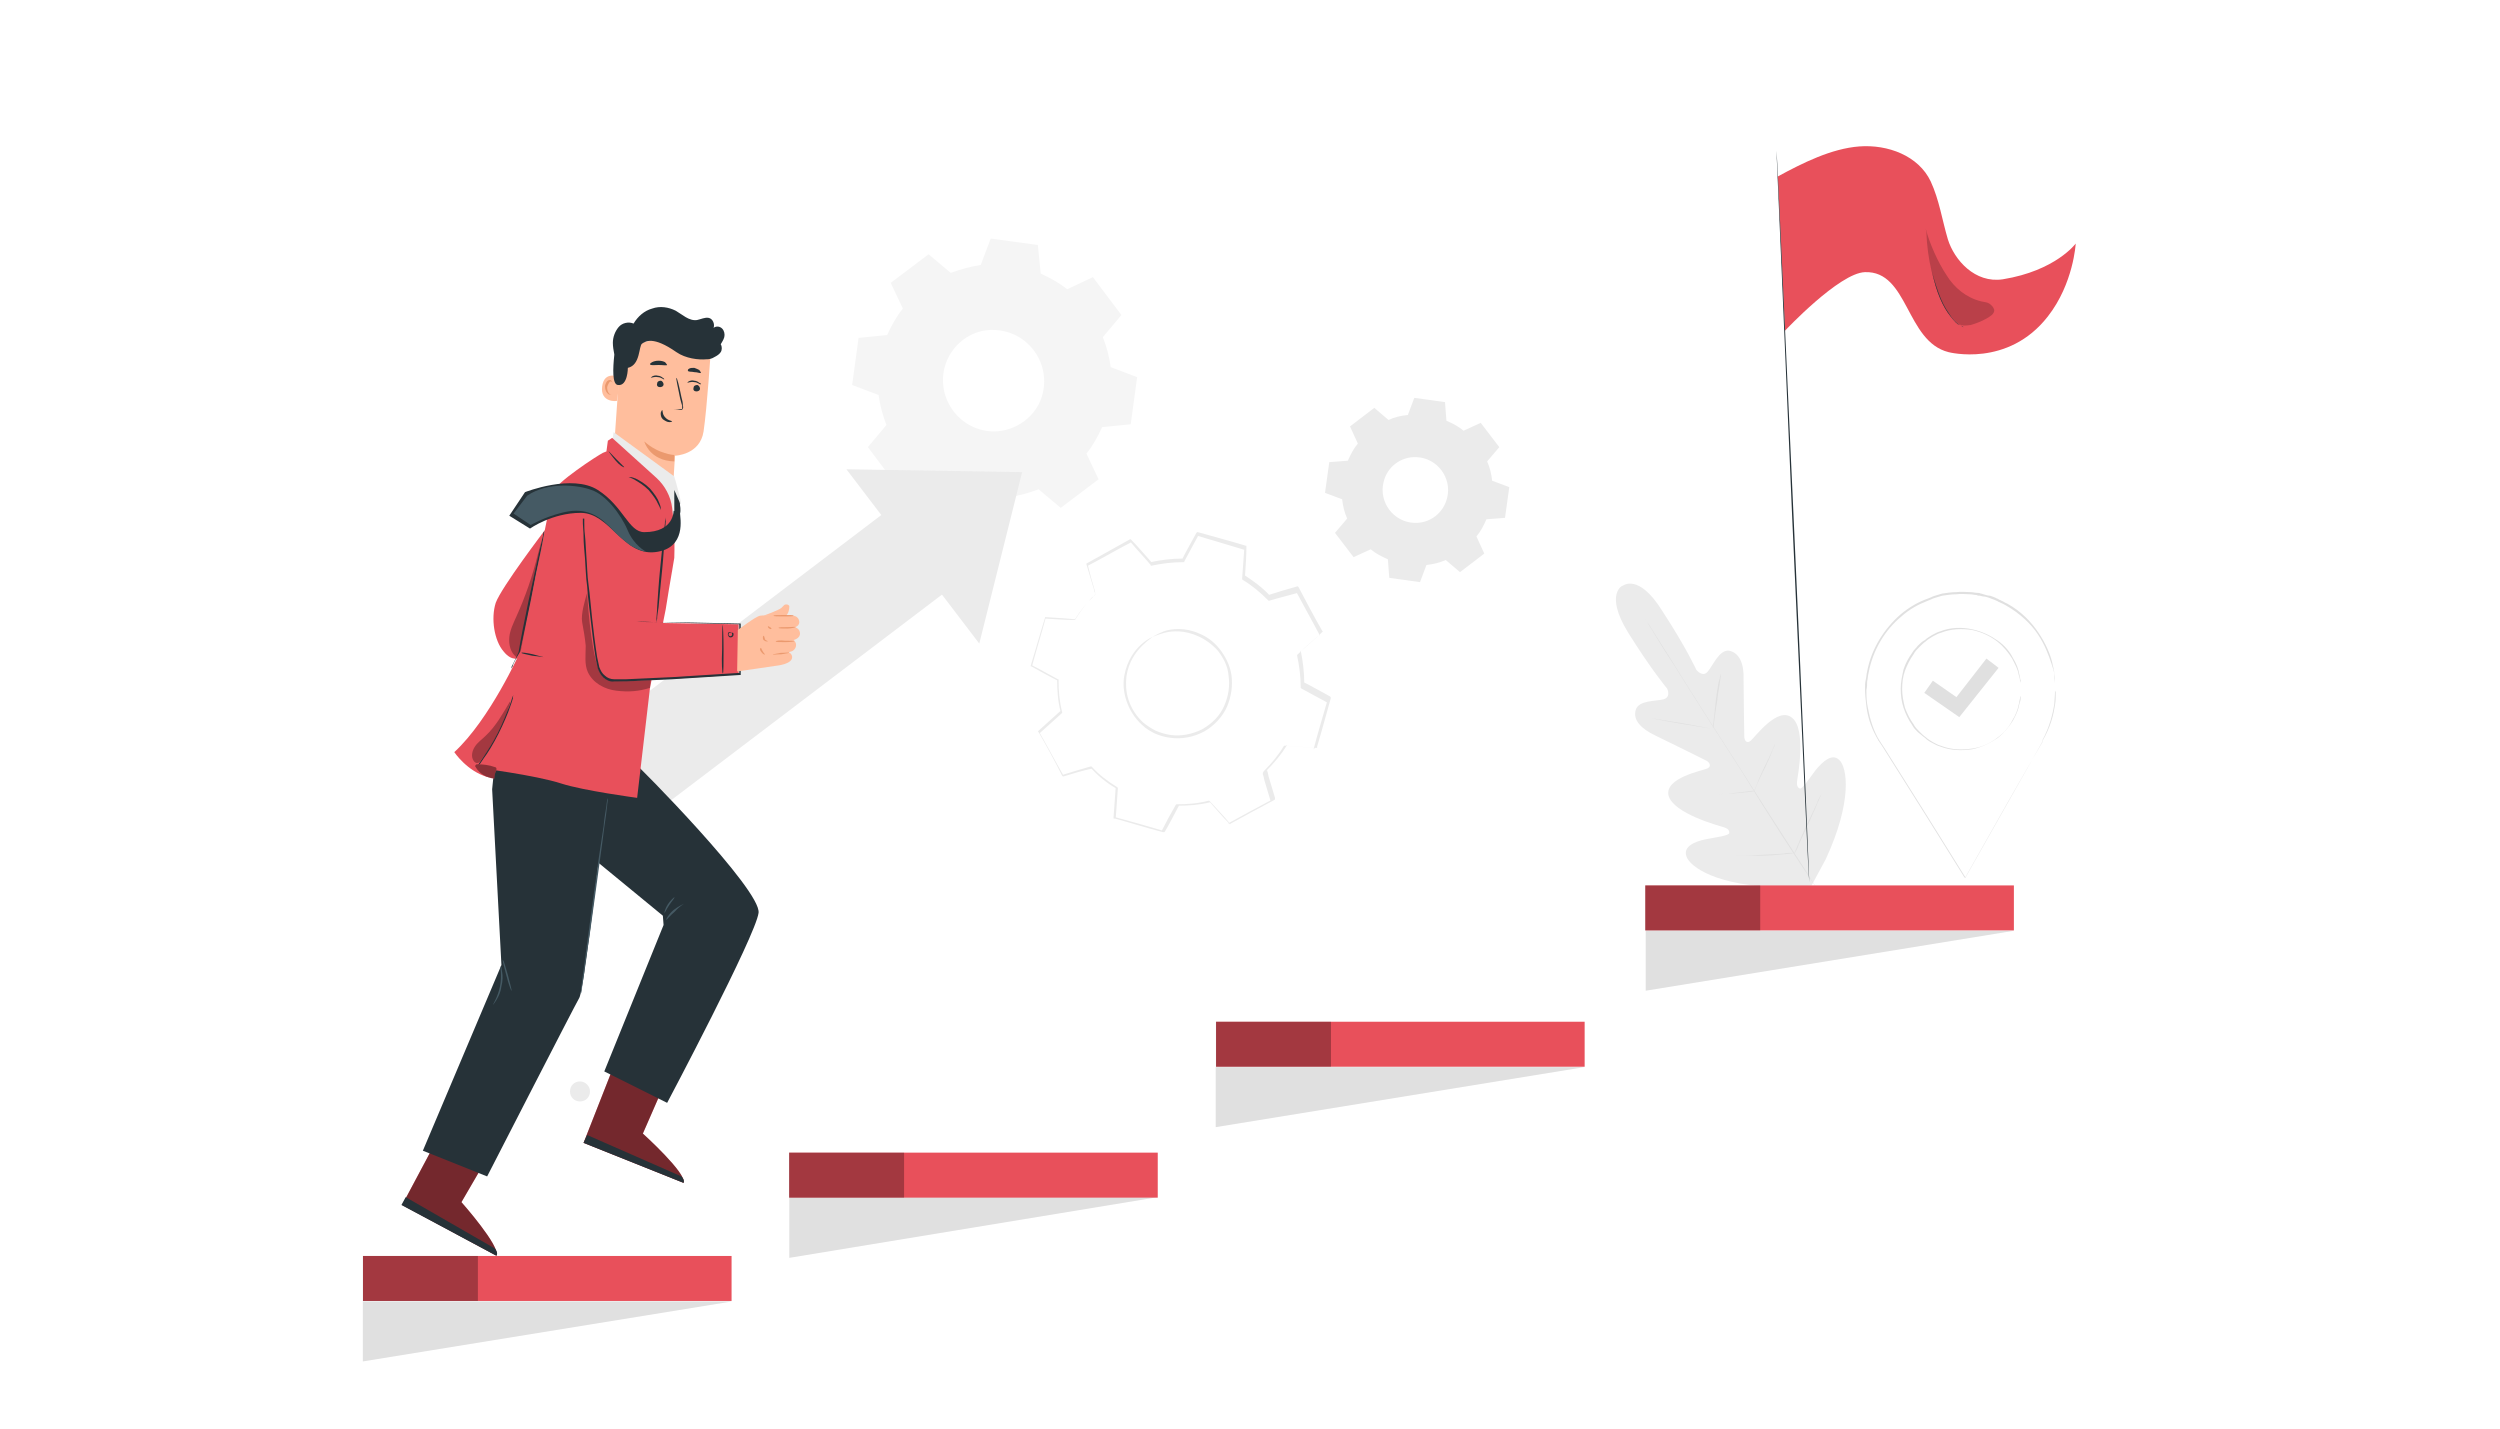 <svg xmlns="http://www.w3.org/2000/svg" xmlns:xlink="http://www.w3.org/1999/xlink" id="Layer_1" x="0px" y="0px" viewBox="0 0 350 200" style="enable-background:new 0 0 350 200;" xml:space="preserve"> <style type="text/css"> .st0{fill:none;} .st1{fill:#EBEBEB;} .st2{fill:#E0E0E0;} .st3{fill-rule:evenodd;clip-rule:evenodd;fill:#F5F5F5;} .st4{fill-rule:evenodd;clip-rule:evenodd;fill:#EBEBEB;} .st5{fill:#E8505B;} .st6{opacity:0.5;} .st7{fill:#263238;} .st8{fill:#FFBE9D;} .st9{fill:#EB996E;} .st10{fill:#455A64;} .st11{opacity:0.3;} .st12{opacity:0.4;} .st13{opacity:0.2;} </style> <rect class="st0" width="350" height="200"></rect> <g> <g> <g> <g> <path class="st1" d="M227.2,82c0,0,2.2-1.8,5.5,3.5c3.4,5.2,4.8,8.3,4.8,8.3s0.9,1.1,1.6,0.2c0.7-0.8,1.6-3.1,3-2.9 c1.4,0.3,2.1,1.8,2,4.1c0,2.3,0.1,7.4,0.1,7.9c0,0.5,0.3,1.1,0.9,0.6c0.6-0.5,3.8-4.9,5.8-3.2c2,1.6,0.8,8.1,0.7,8.8 c-0.1,0.7,0.1,1,0.4,1.1c0.3,0.1,1.3-1.4,2.2-2.6c1-1.2,2.3-2.4,3.3-1.4c1.1,1,1.9,5.7-1.9,13.9l-2,3.7l-4.2,0.2 c-8.9-0.1-12.8-2.8-13.3-4.3c-0.5-1.4,1.2-2.1,2.7-2.4c1.5-0.3,3.3-0.5,3.3-0.9c0-0.4-0.2-0.6-0.8-0.8c-0.7-0.2-7-1.9-7.7-4.4 c-0.6-2.5,4.7-3.5,5.4-3.8c0.7-0.3,0.3-0.9-0.1-1.1c-0.4-0.2-5-2.5-7.1-3.5c-2.1-1-3.2-2.2-2.8-3.6c0.4-1.4,2.8-1.2,3.9-1.5 c1.1-0.3,0.5-1.5,0.5-1.5s-2.2-2.6-5.5-7.9C224.6,83.1,227.2,81.9,227.2,82"></path> </g> </g> <g> <g> <g> <path class="st2" d="M254.5,124.6c-2.4-3.9-6.9-10.7-10.6-16.6c-3.8-5.9-7.2-11.2-9.6-15.1c-1.2-1.9-2.2-3.5-2.9-4.6 c-0.3-0.5-0.6-1-0.8-1.2c-0.1-0.1-0.2-0.2-0.2-0.3c0-0.1-0.1-0.1-0.1-0.1s0,0,0.1,0.1c0,0.1,0.1,0.2,0.2,0.3 c0.2,0.3,0.4,0.7,0.8,1.3c0.7,1.1,1.6,2.7,2.9,4.6c2.4,3.9,5.8,9.2,9.6,15.1C247.5,114,251.9,120.8,254.5,124.6"></path> </g> </g> </g> <g> <g> <g> <path class="st2" d="M240.9,94.4c0,0,0,0.1-0.1,0.3c0,0.2-0.1,0.5-0.2,0.8c-0.1,0.7-0.3,1.6-0.4,2.7c-0.1,1-0.2,2-0.3,2.7 c0,0.3-0.1,0.6-0.1,0.8c0,0.2,0,0.3,0,0.3c0,0,0-0.1,0.1-0.3c0-0.2,0.1-0.5,0.1-0.8c0.1-0.7,0.2-1.6,0.4-2.7 c0.1-1,0.3-2,0.4-2.7c0-0.3,0.1-0.6,0.1-0.8C240.9,94.5,241,94.4,240.9,94.4z"></path> </g> </g> </g> <g> <g> <g> <path class="st2" d="M239.5,102c0,0-1.9-0.4-4.3-0.8c-2.4-0.4-4.3-0.7-4.3-0.7c0,0,1.9,0.4,4.3,0.8 C237.5,101.7,239.5,102,239.5,102z"></path> </g> </g> </g> <g> <g> <g> <path class="st2" d="M245.7,110.8c0,0-0.1,0-0.3,0c-0.2,0-0.5,0.1-0.8,0.1c-0.7,0.1-1.7,0.2-2.7,0.2c-1.1,0.1-2,0.1-2.7,0.1 c-0.3,0-0.6,0-0.8,0c-0.2,0-0.3,0-0.3,0c0,0,0.1,0,0.3,0c0.2,0,0.5,0,0.8,0c0.7,0,1.7,0,2.7-0.1c1.1-0.1,2-0.2,2.7-0.3 c0.3,0,0.6-0.1,0.8-0.1C245.6,110.8,245.7,110.8,245.7,110.8z"></path> </g> </g> </g> <g> <g> <g> <path class="st2" d="M248.5,104.2c0,0-0.1,0.1-0.1,0.2c-0.1,0.2-0.2,0.4-0.3,0.7c-0.3,0.6-0.6,1.4-1.1,2.3 c-0.4,0.9-0.8,1.7-1,2.3c-0.1,0.3-0.2,0.5-0.3,0.7c-0.1,0.2-0.1,0.3-0.1,0.3c0,0,0.1-0.1,0.1-0.2c0.1-0.2,0.2-0.4,0.3-0.7 c0.3-0.6,0.6-1.4,1.1-2.3c0.4-0.9,0.8-1.7,1-2.3c0.1-0.3,0.2-0.5,0.3-0.7C248.5,104.3,248.5,104.2,248.5,104.2z"></path> </g> </g> </g> <g> <g> <g> <path class="st2" d="M255,111.2c0,0-0.1,0.1-0.2,0.3c-0.1,0.2-0.3,0.5-0.4,0.9c-0.4,0.8-0.8,1.8-1.4,2.9c-0.5,1.2-1,2.2-1.3,3 c-0.2,0.4-0.3,0.7-0.4,0.9c-0.1,0.2-0.1,0.3-0.1,0.3c0,0,0.1-0.1,0.2-0.3c0.1-0.2,0.3-0.5,0.4-0.9c0.4-0.8,0.8-1.8,1.4-3 c0.5-1.2,1-2.2,1.3-3c0.2-0.4,0.3-0.7,0.4-0.9C255,111.3,255,111.2,255,111.2z"></path> </g> </g> </g> <g> <g> <g> <path class="st2" d="M251.2,119.4c0,0-0.1,0-0.4,0c-0.3,0-0.6,0-1.1,0.1c-0.9,0.1-2.1,0.1-3.5,0.2c-1.4,0.1-2.6,0.1-3.5,0.1 c-0.4,0-0.8,0-1.1,0c-0.2,0-0.4,0-0.4,0c0,0,0.1,0,0.4,0c0.2,0,0.6,0,1.1,0c0.9,0,2.1,0,3.5,0c1.4,0,2.6-0.1,3.5-0.2 c0.4,0,0.8-0.1,1.1-0.1C251.1,119.4,251.2,119.4,251.2,119.4z"></path> </g> </g> </g> </g> <g> <g> <g> <g> <path class="st2" d="M287.7,96.7c0,0,0,0.7-0.1,1.9c-0.2,1.2-0.6,3.1-1.7,5.1l0-0.1l0,0l0.1,0l0,0.1 c-2.5,4.5-6.3,11.1-10.8,19.1l-0.1,0.1l-0.1-0.1c-3.4-5.5-7.3-11.7-11.4-18.2c-0.2-0.3-0.4-0.6-0.6-0.9l-0.1-0.1l0.2,0h0 l-0.1,0.1c-0.9-1.5-1.5-3.1-1.7-4.8c-0.1-0.8-0.2-1.7-0.2-2.5c0-0.4,0-0.8,0.1-1.2c0.1-0.4,0.1-0.8,0.2-1.2 c0.6-3.2,2.4-6,4.7-8c1.2-1,2.4-1.7,3.8-2.2l0.5-0.2l0.2-0.1l0.3-0.1c0.3-0.1,0.7-0.2,1-0.3c0.7-0.1,1.3-0.2,2-0.2 c0.7-0.1,1.3,0,2,0c0.3,0,0.6,0.1,0.9,0.1c0.2,0,0.3,0,0.5,0.1c0.2,0,0.3,0.1,0.4,0.1c0.3,0.1,0.6,0.2,0.9,0.2 c0.3,0.1,0.6,0.2,0.8,0.3c0.1,0.1,0.3,0.1,0.4,0.2c0.1,0.1,0.3,0.1,0.4,0.2c0.3,0.1,0.5,0.3,0.8,0.4c2,1.1,3.4,2.6,4.4,4.1 c1,1.5,1.6,2.9,1.9,4.1c0.1,0.6,0.3,1.1,0.3,1.6c0.1,0.5,0.1,0.9,0.1,1.2c0,0.3,0,0.6,0,0.8C287.7,96.6,287.7,96.7,287.7,96.7 s0-0.1,0-0.3c0-0.2,0-0.4,0-0.7c0-0.3-0.1-0.7-0.1-1.2c0-0.5-0.2-1-0.4-1.6c-0.4-1.2-0.9-2.6-1.9-4.1c-1-1.5-2.5-2.9-4.4-4 c-0.2-0.1-0.5-0.3-0.8-0.4c-0.1-0.1-0.3-0.1-0.4-0.2c-0.1-0.1-0.3-0.1-0.4-0.2c-0.3-0.1-0.6-0.2-0.8-0.3 c-0.3-0.1-0.6-0.2-0.9-0.2c-0.1,0-0.3-0.1-0.4-0.1c-0.2,0-0.3,0-0.5-0.1c-0.3,0-0.6-0.1-0.9-0.1c-0.6,0-1.3-0.1-1.9,0 c-0.7,0-1.3,0.1-2,0.2c-0.3,0.1-0.7,0.2-1,0.3l-0.3,0.1l-0.2,0.1l-0.5,0.2c-1.3,0.5-2.6,1.2-3.7,2.2c-2.3,1.9-4,4.7-4.6,7.9 c-0.1,0.4-0.1,0.8-0.2,1.2c0,0.4,0,0.8-0.1,1.2c0,0.8,0,1.6,0.2,2.5c0.3,1.6,0.8,3.3,1.7,4.7l0.1,0.1l-0.2,0h0l0.1-0.1 c0.2,0.3,0.4,0.6,0.6,0.9c4.1,6.5,8,12.7,11.4,18.2l-0.1,0c4.5-8,8.3-14.7,10.9-19.1l0,0.1h0l-0.1,0l0-0.1 c1.2-2,1.6-3.8,1.8-5.1c0.1-0.6,0.1-1.1,0.1-1.4c0-0.2,0-0.3,0-0.4C287.7,96.7,287.7,96.7,287.7,96.7z"></path> </g> </g> <g> <g> <path class="st2" d="M282.9,96.5c0,0,0,0,0-0.1c0-0.1,0-0.2,0-0.4c0-0.1,0-0.2,0-0.3c0-0.1,0-0.2-0.1-0.4 c0-0.3-0.1-0.5-0.2-0.9c-0.1-0.7-0.5-1.4-0.9-2.2c-0.5-0.8-1.2-1.7-2.1-2.4c-0.9-0.7-2.1-1.3-3.5-1.6c-1.4-0.2-2.9-0.2-4.4,0.4 c-0.4,0.1-0.7,0.3-1.1,0.5c-0.3,0.2-0.7,0.4-1,0.7c-0.3,0.2-0.6,0.5-0.9,0.8c-0.3,0.3-0.6,0.6-0.8,1c-0.5,0.7-0.9,1.5-1.2,2.3 c-0.3,0.8-0.4,1.7-0.4,2.6c0,0.9,0.2,1.8,0.4,2.6c0.3,0.8,0.7,1.6,1.2,2.3c0.2,0.4,0.5,0.7,0.8,1c0.3,0.3,0.6,0.6,0.9,0.8 c0.3,0.3,0.7,0.5,1,0.7c0.4,0.2,0.7,0.4,1.1,0.5c1.5,0.6,3,0.6,4.4,0.4c1.4-0.2,2.6-0.8,3.5-1.5c1-0.7,1.7-1.6,2.1-2.4 c0.5-0.8,0.8-1.6,0.9-2.2c0.1-0.3,0.1-0.6,0.2-0.9c0-0.1,0-0.2,0.1-0.4c0-0.1,0-0.2,0-0.3c0-0.2,0-0.3,0-0.4 C282.9,96.6,282.9,96.5,282.9,96.5s0,0,0,0.1c0,0.1,0,0.2,0,0.4c0,0.1,0,0.2,0,0.3c0,0.1,0,0.2,0,0.4c0,0.3-0.1,0.6-0.2,0.9 c-0.1,0.7-0.4,1.4-0.9,2.3c-0.5,0.8-1.2,1.7-2.1,2.4c-1,0.7-2.2,1.3-3.6,1.6c-1.4,0.2-3,0.2-4.5-0.4c-0.4-0.1-0.7-0.3-1.1-0.5 c-0.4-0.2-0.7-0.4-1-0.7c-0.3-0.2-0.6-0.5-1-0.8c-0.3-0.3-0.6-0.6-0.8-1c-0.5-0.7-0.9-1.5-1.2-2.4c-0.3-0.9-0.4-1.8-0.4-2.7 c0-0.9,0.2-1.8,0.4-2.7c0.3-0.9,0.7-1.6,1.2-2.3c0.2-0.4,0.6-0.7,0.8-1c0.3-0.3,0.6-0.6,1-0.8c0.3-0.3,0.7-0.5,1-0.7 c0.4-0.2,0.7-0.4,1.1-0.5c1.5-0.6,3.1-0.6,4.5-0.3c1.4,0.3,2.6,0.9,3.6,1.6c1,0.7,1.7,1.6,2.1,2.4c0.5,0.8,0.8,1.6,0.9,2.3 c0.1,0.3,0.1,0.6,0.2,0.9c0,0.1,0,0.2,0,0.4c0,0.1,0,0.2,0,0.3c0,0.2,0,0.3,0,0.4C282.9,96.5,282.9,96.5,282.9,96.5z"></path> </g> </g> </g> <g> <polygon class="st2" points="274.3,100.4 269.4,97 270.6,95.3 273.9,97.6 278.1,92.2 279.8,93.5 "></polygon> </g> </g> <g> <g> <g> <g> <g> <g> <g> <g> <path class="st3" d="M137.3,37.1l1.4-3.7l6.6,0.9l0.4,4c1.3,0.6,2.6,1.3,3.7,2.2l3.6-1.7l4,5.3l-2.6,3.1 c0.5,1.3,0.9,2.7,1.1,4.2l3.7,1.4l-0.9,6.6l-4,0.4c-0.6,1.3-1.3,2.6-2.2,3.7l1.7,3.6l-5.3,4l-3.1-2.6 c-1.3,0.5-2.7,0.9-4.2,1.1l-1.4,3.7l-6.6-0.9l-0.4-4c-1.3-0.6-2.6-1.3-3.7-2.2l-3.6,1.7l-4-5.3l2.6-3.1 c-0.5-1.3-0.9-2.7-1.1-4.2l-3.7-1.4l0.9-6.6l4-0.4c0.6-1.3,1.3-2.6,2.2-3.7l-1.7-3.6l5.3-4l3.1,2.6 C134.5,37.7,135.9,37.3,137.3,37.1L137.3,37.1z M132.2,51.6c-1,4.4,2.2,8.6,6.7,8.8c3.3,0.1,6.4-2.2,7.1-5.4 c1-4.4-2.2-8.6-6.7-8.8C136,46,133,48.3,132.2,51.6z"></path> </g> </g> </g> </g> </g> </g> </g> </g> <g> <g> <g> <g> <g> <g> <g> <g> <path class="st4" d="M197.1,58.1l0.9-2.4l4.3,0.6l0.2,2.6c0.9,0.4,1.7,0.8,2.4,1.4l2.4-1.1l2.6,3.4l-1.7,2 c0.4,0.9,0.6,1.8,0.7,2.7l2.4,0.9l-0.6,4.3l-2.6,0.2c-0.4,0.9-0.8,1.7-1.4,2.4l1.1,2.4l-3.4,2.6l-2-1.7 c-0.9,0.4-1.8,0.6-2.7,0.7l-0.9,2.4l-4.3-0.6l-0.2-2.6c-0.9-0.4-1.7-0.8-2.4-1.4l-2.4,1.1l-2.6-3.4l1.7-2 c-0.4-0.9-0.6-1.8-0.7-2.7l-2.4-0.9l0.6-4.3l2.6-0.2c0.4-0.9,0.8-1.7,1.4-2.4l-1.1-2.4l3.4-2.6l2,1.7 C195.2,58.4,196.1,58.2,197.1,58.1L197.1,58.1z M193.7,67.5c-0.7,2.8,1.4,5.6,4.3,5.7c2.2,0.1,4.1-1.4,4.6-3.5 c0.7-2.8-1.4-5.6-4.3-5.7C196.2,63.9,194.2,65.3,193.7,67.5z"></path> </g> </g> </g> </g> </g> </g> </g> </g> <g> <g> <g> <g> <g> <g> <path class="st1" d="M161.3,89.2c0,0-0.6,0.2-1.5,1c-0.9,0.8-2,2.2-2.4,4.4c-0.2,1.1-0.1,2.3,0.3,3.5 c0.4,1.2,1.1,2.4,2.2,3.4c0.5,0.5,1.2,0.9,1.8,1.2c0.7,0.3,1.4,0.5,2.2,0.6c1.6,0.2,3.2-0.1,4.7-0.9c1.4-0.8,2.6-2.1,3.2-3.5 c0.3-0.7,0.5-1.5,0.6-2.2c0.1-0.7,0.1-1.5,0-2.2c-0.2-1.4-0.9-2.7-1.7-3.7c-0.8-1-1.8-1.7-2.8-2.1c-2-0.9-3.9-0.7-5-0.3 C161.9,88.8,161.3,89.2,161.3,89.2c0,0,0.6-0.3,1.7-0.6c1.1-0.3,2.9-0.4,4.8,0.5c0.9,0.4,1.9,1.1,2.7,2 c0.7,0.9,1.4,2.1,1.5,3.5c0.1,0.7,0.1,1.4,0,2.1c-0.1,0.7-0.3,1.4-0.6,2.1c-0.6,1.4-1.7,2.5-3.1,3.3c-1.4,0.7-3,1-4.4,0.8 c-0.7-0.1-1.4-0.3-2.1-0.6c-0.6-0.3-1.2-0.7-1.7-1.1c-1-0.9-1.7-2-2.1-3.2c-0.4-1.2-0.4-2.3-0.3-3.3c0.3-2.1,1.4-3.5,2.2-4.3 C160.8,89.5,161.4,89.2,161.3,89.2z"></path> </g> </g> </g> </g> </g> <g> <g> <g> <g> <g> <path class="st1" d="M153.4,83.2c0,0,0-0.1-0.1-0.3c0-0.2-0.1-0.4-0.2-0.8c-0.2-0.7-0.5-1.7-0.8-3l0,0.1 c1.6-0.8,3.6-2,6.1-3.3l-0.1,0c0.8,1,1.8,2,2.8,3.2l0,0.1l0.1,0c1.4-0.3,2.9-0.5,4.5-0.5l0.1,0l0-0.1c0.6-1.1,1.3-2.4,2-3.7 l-0.2,0.1c2.1,0.6,4.3,1.3,6.7,2l-0.1-0.2c-0.1,1.3-0.2,2.7-0.3,4.2l0,0.1l0.1,0.1c1.2,0.7,2.4,1.7,3.5,2.8l0.1,0.1l0.1,0 c1.3-0.4,2.6-0.7,4-1.1l-0.2-0.1c1,1.9,2.2,4,3.3,6.1l0-0.2c-1,0.9-2.1,1.8-3.1,2.8l-0.1,0.1l0,0.1c0.3,1.4,0.5,2.9,0.5,4.4 l0,0.1l0.1,0.1c1.1,0.6,2.4,1.3,3.7,2l-0.1-0.2c-0.6,2.1-1.3,4.4-1.9,6.7l0.2-0.2c-1.3-0.1-2.7-0.2-4.2-0.3l-0.1,0l-0.1,0.1 c-0.7,1.2-1.7,2.4-2.8,3.5l0,0l0,0c0,0.1,0.1-0.2-0.1,0.2l0,0l0,0l0,0l0,0l0,0.1l0,0.1l0.1,0.3l0.1,0.5l0.3,1 c0.2,0.7,0.4,1.3,0.6,2l0.1-0.2c-2.1,1.1-4.1,2.2-6.1,3.3l0.3,0c-0.9-1.1-1.9-2.1-2.8-3.1l-0.1-0.1l-0.1,0 c-1.5,0.4-3,0.5-4.4,0.5l-0.1,0l-0.1,0.1c-0.7,1.2-1.4,2.5-2,3.7l0.2-0.1c-2.3-0.7-4.5-1.3-6.7-1.9l0.1,0.2 c0.1-1.4,0.2-2.8,0.3-4.2l0-0.1l-0.1-0.1c-1.3-0.8-2.5-1.7-3.5-2.8l-0.1-0.1l-0.1,0c-1.4,0.4-2.7,0.8-4,1.2l0.2,0.1 c-1.2-2.1-2.3-4.2-3.4-6.1l0,0.2c1.1-1,2.1-1.9,3.1-2.8l0.1-0.1l0-0.1c-0.4-1.6-0.5-3-0.5-4.5l0-0.1l-0.1,0 c-1.3-0.7-2.5-1.4-3.7-2l0.1,0.1c0.7-2.6,1.4-4.8,1.9-6.7l-0.1,0.1c1.7,0.1,3,0.2,4.2,0.2l0,0l0,0c0.8-1.3,1.5-2.2,2-2.7 c0.2-0.3,0.4-0.5,0.6-0.6C153.3,83.2,153.4,83.2,153.4,83.2c0,0-0.1,0.1-0.2,0.2c-0.1,0.1-0.3,0.3-0.6,0.6 c-0.5,0.5-1.3,1.4-2.1,2.7l0.1,0c-1.1-0.1-2.5-0.2-4.2-0.3l-0.1,0l0,0.1c-0.6,1.9-1.2,4.1-2,6.7l0,0.1l0.1,0 c1.1,0.6,2.3,1.3,3.7,2l-0.1-0.1c0,1.4,0.1,3,0.5,4.5l0-0.2c-1,0.9-2,1.8-3.1,2.8l-0.1,0.1l0.1,0.1c1.1,1.9,2.2,3.9,3.3,6.1 l0.1,0.1l0.1,0c1.3-0.4,2.6-0.8,4-1.1l-0.2-0.1c1,1.1,2.2,2.1,3.6,2.9l-0.1-0.2c-0.1,1.4-0.2,2.8-0.3,4.2l0,0.2l0.2,0 c2.2,0.6,4.4,1.3,6.7,1.9l0.2,0l0.1-0.1c0.7-1.2,1.3-2.4,2-3.7l-0.2,0.1c1.5,0,3-0.1,4.6-0.5l-0.2-0.1c0.9,1,1.8,2.1,2.8,3.1 l0.1,0.1l0.1-0.1c2-1.1,4-2.2,6.1-3.3l0.1-0.1l0-0.2c-0.2-0.7-0.4-1.3-0.6-2l-0.3-1l-0.1-0.5l-0.1-0.3l0-0.1l0-0.1l0,0l0,0 l0,0l0,0c-0.1,0.4,0,0.1-0.1,0.2l0,0l0,0c1.1-1.1,2.1-2.3,2.9-3.6l-0.2,0.1c1.4,0.1,2.9,0.2,4.2,0.3l0.2,0l0-0.2 c0.7-2.3,1.3-4.6,1.9-6.7l0-0.2l-0.1-0.1c-1.3-0.7-2.5-1.4-3.7-2l0.1,0.2c0-1.6-0.2-3.2-0.5-4.6l-0.1,0.2 c1.1-1,2.2-1.9,3.1-2.8l0.1-0.1l-0.1-0.1c-1.2-2.1-2.3-4.2-3.3-6.1l-0.1-0.1l-0.1,0c-1.4,0.4-2.8,0.8-4,1.2l0.2,0.1 c-1.1-1.2-2.4-2.1-3.6-2.9l0.1,0.2c0.1-1.5,0.2-2.9,0.2-4.2l0-0.1l-0.1,0c-2.3-0.7-4.6-1.3-6.7-1.9l-0.1,0l-0.1,0.1 c-0.7,1.3-1.4,2.5-2,3.7l0.1-0.1c-1.6,0-3.1,0.2-4.5,0.5l0.1,0c-1-1.1-1.9-2.2-2.8-3.1l-0.1-0.1l-0.1,0 c-2.5,1.4-4.5,2.5-6.1,3.4l0,0l0,0.1c0.4,1.3,0.7,2.3,0.9,3c0.1,0.3,0.2,0.6,0.2,0.8C153.4,83.1,153.4,83.2,153.4,83.2z"></path> </g> </g> </g> </g> </g> </g> <g> <g> <polygon class="st1" points="137.1,90.1 143.1,66.1 118.5,65.7 "></polygon> </g> <g> <rect x="100.7" y="64.7" transform="matrix(-0.605 -0.797 0.797 -0.605 98.628 234.987)" class="st1" width="14" height="56.5"></rect> </g> </g> <g> <path class="st5" d="M93.1,151.6l-3.1,7.1c0,0,6.2,5.6,5.7,6.9l-14-5.6l4.4-11.2L93.1,151.6z"></path> <path class="st6" d="M93.1,151.6l-3.1,7.1c0,0,6.2,5.6,5.7,6.9l-14-5.6l4.4-11.2L93.1,151.6z"></path> <path class="st7" d="M81.7,160l0.5-1.1l13.2,5.8c0,0,0.5,0.5,0.3,0.9L81.7,160z"></path> <path class="st5" d="M68.5,161.6l-3.9,6.7c0,0,5.5,6.2,4.9,7.5l-13.2-7.1l5.7-10.7L68.5,161.6z"></path> <path class="st6" d="M68.5,161.6l-3.9,6.7c0,0,5.5,6.2,4.9,7.5l-13.2-7.1l5.7-10.7L68.5,161.6z"></path> <path class="st7" d="M56.2,168.7l0.6-1.1l12.5,7.2c0,0,0.5,0.6,0.2,1L56.2,168.7z"></path> <g> <g> <g> <g> <g> <g> <g> <g> <g> <g> <path class="st8" d="M85.6,67.9l8.6,0.7l0.3-4.8c0,0,3.5-0.1,4-3.4c0.5-3.4,1-11.2,1-11.2l0,0c-3.7-2.2-8.3-2.3-12-0.2 l-0.6,0.3L85.6,67.9z"></path> </g> </g> </g> </g> </g> <g> <g> <g> <g> <g> <path class="st9" d="M94.4,63.7c0,0-2.2-0.1-4.2-1.9c0,0,0.7,2.7,4.2,2.8L94.4,63.7z"></path> </g> </g> </g> </g> </g> </g> </g> </g> <g> <g> <g> <g> <g> <g> <path class="st8" d="M86.8,52.8c-0.1,0-2.2-1-2.5,1.3c-0.3,2.3,2.1,2.1,2.1,2C86.4,56.1,86.8,52.8,86.8,52.8z"></path> </g> </g> </g> </g> </g> <g> <g> <g> <g> <g> <g> <path class="st9" d="M85.8,55.2c0,0,0,0-0.1,0c-0.1,0-0.2,0-0.3,0c-0.2-0.1-0.4-0.5-0.4-0.9c0-0.2,0.1-0.4,0.2-0.6 c0.1-0.2,0.2-0.3,0.3-0.3c0.1,0,0.2,0.1,0.2,0.1c0,0.1,0,0.1,0,0.1c0,0,0.1,0,0-0.1c0,0,0-0.1-0.1-0.2 c-0.1-0.1-0.1-0.1-0.2-0.1c-0.2,0-0.4,0.1-0.5,0.3c-0.1,0.2-0.2,0.4-0.2,0.6c0,0.5,0.2,0.9,0.5,1.1c0.2,0.1,0.3,0,0.4,0 C85.8,55.2,85.8,55.2,85.8,55.2z"></path> </g> </g> </g> </g> </g> </g> </g> <g> <g> <g> <g> <g> <g> <g> <g> <g> <g> <g> <path class="st7" d="M98,54.4c0,0.3-0.3,0.4-0.5,0.4c-0.3,0-0.5-0.2-0.4-0.5c0-0.3,0.3-0.4,0.5-0.4 C97.8,53.9,98,54.2,98,54.4z"></path> </g> </g> </g> </g> </g> <g> <g> <g> <g> <g> <g> <path class="st7" d="M98.1,53.8c-0.1,0.1-0.4-0.3-0.9-0.3c-0.5-0.1-0.9,0.1-1,0.1c0,0,0.1-0.1,0.2-0.2 c0.2-0.1,0.5-0.2,0.8-0.1c0.3,0,0.6,0.2,0.7,0.3C98.1,53.6,98.1,53.7,98.1,53.8z"></path> </g> </g> </g> </g> </g> </g> </g> <g> <g> <g> <g> <g> <g> <path class="st7" d="M92.9,53.8c0,0.3-0.3,0.4-0.5,0.4c-0.3,0-0.5-0.2-0.4-0.5c0-0.3,0.3-0.4,0.5-0.4 C92.7,53.3,92.9,53.6,92.9,53.8z"></path> </g> </g> </g> </g> </g> <g> <g> <g> <g> <g> <g> <path class="st7" d="M93,53.1c-0.1,0.1-0.4-0.3-0.9-0.3c-0.5-0.1-0.9,0.1-1,0.1c0,0,0.1-0.1,0.2-0.2 c0.2-0.1,0.5-0.2,0.8-0.1c0.3,0,0.6,0.2,0.7,0.3C93,53,93,53.1,93,53.1z"></path> </g> </g> </g> </g> </g> </g> </g> <g> <g> <g> <g> <g> <g> <path class="st7" d="M94.3,57.3c0,0,0.3,0,0.9,0c0.1,0,0.3,0,0.3-0.1c0-0.1,0-0.2,0-0.4c-0.1-0.3-0.2-0.7-0.3-1.1 c-0.3-1.5-0.6-2.8-0.5-2.8c0.1,0,0.4,1.2,0.7,2.7c0.1,0.4,0.2,0.7,0.2,1.1c0,0.2,0.1,0.3,0,0.5 c0,0.1-0.2,0.2-0.2,0.2c-0.1,0-0.2,0-0.2,0C94.7,57.3,94.3,57.3,94.3,57.3z"></path> </g> </g> </g> </g> </g> </g> <g> <g> <g> <g> <g> <g> <path class="st7" d="M92.7,57.4c0.1,0,0,0.6,0.4,1c0.4,0.5,1,0.5,1,0.6c0,0-0.1,0.1-0.4,0.1c-0.3,0-0.6-0.2-0.9-0.4 c-0.3-0.3-0.3-0.6-0.3-0.9C92.6,57.5,92.7,57.4,92.7,57.4z"></path> </g> </g> </g> </g> </g> </g> </g> </g> </g> <g> <g> <g> <g> <g> <path class="st7" d="M93.4,51.1c-0.1,0.1-0.6,0-1.2,0c-0.6,0-1.1,0.1-1.2-0.1c0-0.1,0.1-0.2,0.3-0.3 c0.2-0.1,0.5-0.2,0.9-0.2c0.4,0,0.7,0.1,0.9,0.2C93.3,50.9,93.4,51.1,93.4,51.1z"></path> </g> </g> </g> </g> </g> <g> <g> <g> <g> <g> <path class="st7" d="M98.1,52.2c-0.1,0.1-0.4-0.1-0.9-0.1c-0.4-0.1-0.8,0-0.9-0.2c0-0.1,0-0.2,0.2-0.3 c0.2-0.1,0.4-0.1,0.7-0.1c0.3,0.1,0.5,0.2,0.7,0.3C98.1,52.1,98.2,52.2,98.1,52.2z"></path> </g> </g> </g> </g> </g> </g> </g> </g> <g> <g> <g> <path class="st7" d="M101.4,47.2c0.1-0.4,0-0.9-0.3-1.2c-0.3-0.3-0.8-0.4-1.2-0.1c0.2-0.5-0.1-1.3-0.7-1.4 c-0.5-0.1-1.1,0.2-1.6,0.3c-0.5,0.1-1.1-0.1-1.6-0.4c-0.5-0.3-0.9-0.6-1.4-0.9c-1-0.5-2.2-0.7-3.3-0.3c-1.1,0.3-2,1.1-2.6,2.1 c-0.7-0.3-1.6-0.1-2.1,0.5c-0.5,0.6-0.8,1.4-0.8,2.2c0,0.5,0.1,1.1,0.2,1.6c0,0,0,0.1,0,0.1c-0.2,1.9-0.3,4.1,0.5,4.2 c1.4,0.2,1.4-2.4,1.4-2.4c1.8-0.4,1.5-3.1,2-3.4c0.5-0.3,1.5-1.1,4.8,1.2c1.3,0.9,3.1,1.1,4.2,1c0,0,0.1,0,0.1,0c0,0,0,0,0,0 c0,0,0,0,0,0c0.3,0,0.7-0.1,1-0.3c0.4-0.2,0.7-0.4,0.9-0.7c0.2-0.3,0.2-0.8,0-1.1C101,48,101.3,47.6,101.4,47.2z"></path> </g> </g> </g> </g> <g> <polygon class="st1" points="94.4,66.7 94.1,80.1 85.7,62.1 85.9,60.5 "></polygon> </g> <g> <g> <path class="st7" d="M88.9,106.9c0.3,0.1,17.7,17.7,17.3,20.9c-0.4,3.2-12.8,26.6-12.8,26.6l-8.8-4.4l8.3-20.5l-0.1-1.3 l-10.1-8.3l0.5-13.4L88.9,106.9z"></path> </g> <g> <path class="st7" d="M85.1,110.3c-0.2,0.3-3.2,28-4,29.4c-0.8,1.4-12.9,25-12.9,25l-9-3.6l11-26l-1.3-24.6l0.7-6.9l13.6,2.8 L85.1,110.3z"></path> </g> <g> <g> <path class="st10" d="M81.3,139.2c0,0,0-0.1,0.1-0.3c0-0.2,0.1-0.5,0.1-0.8c0.1-0.7,0.3-1.7,0.4-2.9c0.4-2.5,0.9-5.9,1.4-9.7 c0.5-3.8,1-7.2,1.3-9.7c0.2-1.2,0.3-2.2,0.4-3c0-0.3,0.1-0.6,0.1-0.8c0-0.2,0-0.3,0-0.3c0,0,0,0.1-0.1,0.3 c0,0.2-0.1,0.5-0.1,0.8c-0.1,0.7-0.3,1.7-0.4,2.9c-0.4,2.5-0.9,5.9-1.4,9.7c-0.5,3.8-1,7.2-1.3,9.7c-0.2,1.2-0.3,2.2-0.4,3 c0,0.3-0.1,0.6-0.1,0.8C81.3,139.2,81.3,139.2,81.3,139.2z"></path> </g> </g> <g> <g> <path class="st10" d="M70.4,134.4c-0.1,0,0.2,1,0.5,2.2c0.3,1.2,0.7,2.2,0.7,2.1c0.1,0-0.2-1-0.5-2.2 C70.8,135.4,70.5,134.4,70.4,134.4z"></path> </g> </g> <g> <g> <path class="st10" d="M69,140.7c0,0,0.2-0.2,0.5-0.7c0.3-0.5,0.6-1.1,0.7-1.9c0.2-0.8,0.2-1.5,0.1-2c-0.1-0.5-0.1-0.8-0.2-0.8 c-0.1,0,0.2,1.3-0.1,2.8C69.7,139.6,69,140.6,69,140.7z"></path> </g> </g> <g> <g> <path class="st10" d="M95.8,126.5c0,0-0.7,0.3-1.5,0.9c-0.7,0.6-1.1,1.3-1,1.4c0,0,0.5-0.6,1.2-1.2 C95.1,126.9,95.8,126.5,95.8,126.5z"></path> </g> </g> <g> <g> <path class="st10" d="M94.4,125.6c0,0-0.5,0.4-0.9,1c-0.4,0.6-0.5,1.2-0.5,1.2c0.1,0,0.3-0.5,0.7-1.1 C94.1,126.1,94.5,125.7,94.4,125.6z"></path> </g> </g> </g> <g> <g> <g> <path class="st5" d="M93.2,85.3l-2.2,11l-1.8,15.4c0,0-7.5-1-10.6-2c-3.7-1.2-11.7-2.2-11.7-2.2l1.4,1.3 c-2.9-0.8-4.7-3.5-4.7-3.5c5-4.6,9.2-14,9.2-14l3.8-18.7c0,0,0.6-2.6,0.9-3.8c0.3-1.2,6.1-5,6.9-5.4l0.5-0.2l0.2-1.5l0.6-0.4 l6.2,5.6c1.2,1.1,2,2.6,2.2,4.2c0.2,1.7,0.4,4.1,0.3,7C94,80.3,93.2,85.3,93.2,85.3z"></path> </g> </g> <g> <g> <path class="st5" d="M89,66.2c0,0,3.3,1.8,3.8,3.2c0.6,1.5-1.1,17.8-1.1,17.8l11.7,0.2l0,7c0,0-18.6,1.5-19.4,0.5 c-1-1.4-2.1-14.1-2.1-14.1l-0.4-9.2C81.5,71.6,82.6,64.6,89,66.2z"></path> </g> <g class="st11"> <g> <path d="M91,96.3c-1.6,0.5-3,0.6-4.7,0.4c-1.7-0.2-3.3-1.1-4-2.6C81.8,93,82,91.7,82,90.4c-0.1-1.1-0.3-2.2-0.5-3.3 C81.3,86,81.9,84,82.2,83c0,0,0.4,7.6,1.6,10.7c0.2,0.4,0.4,0.9,0.7,1.2c0.4,0.3,1,0.4,1.5,0.4c1.5,0.2,5.1-0.1,5.1-0.1"></path> </g> </g> <g> <g> <path class="st7" d="M81.6,72.6c0,0,0,0.1,0,0.2c0,0.1,0,0.3,0,0.5c0,0.4,0.1,1.1,0.1,1.9c0,0.8,0.1,1.8,0.2,3 c0.1,1.2,0.1,2.5,0.3,3.9c0.1,1.5,0.3,3,0.5,4.7c0.2,1.7,0.4,3.5,0.7,5.4c0.1,0.5,0.2,1,0.3,1.4c0.2,0.5,0.4,0.9,0.8,1.3 c0.4,0.3,0.9,0.6,1.5,0.5c0.5,0,1,0,1.6,0c2.1-0.1,4.3-0.2,6.5-0.3c3.3-0.2,6.5-0.4,9.5-0.6l0.1,0l0-0.1c0-2.5,0-4.8,0-7 l0-0.1l-0.1,0c-4.7-0.1-8.6-0.2-11.3-0.2c-1.4,0-2.4,0-3.2-0.1c-0.4,0-0.6,0-0.8,0c-0.2,0-0.3,0-0.3,0s0.1,0,0.3,0 c0.2,0,0.5,0,0.8,0c0.7,0,1.8,0.1,3.2,0.1c2.7,0.1,6.6,0.2,11.3,0.3l-0.1-0.1c0,2.2,0,4.5,0,7l0.1-0.1c-3,0.2-6.2,0.4-9.5,0.6 c-2.2,0.1-4.4,0.2-6.5,0.3c-0.5,0-1,0-1.6,0c-0.5,0-1-0.2-1.3-0.5c-0.4-0.3-0.6-0.7-0.8-1.2c-0.1-0.5-0.2-0.9-0.3-1.4 c-0.3-1.9-0.5-3.7-0.7-5.4c-0.2-1.7-0.3-3.3-0.5-4.7c-0.2-1.4-0.2-2.8-0.3-3.9c-0.1-1.2-0.1-2.1-0.2-3 c-0.1-0.8-0.1-1.4-0.1-1.9c0-0.2,0-0.4,0-0.5C81.6,72.6,81.6,72.6,81.6,72.6z"></path> </g> </g> <g> <g> <path class="st7" d="M101.2,94.3c0.1,0,0.1-1.5,0.1-3.4c0-1.9-0.1-3.4-0.1-3.4c-0.1,0-0.1,1.5-0.1,3.4 C101,92.8,101.1,94.3,101.2,94.3z"></path> </g> </g> <g> <g> <path class="st7" d="M102.4,88.6c0,0-0.1-0.1-0.3-0.1c-0.1,0-0.2,0.1-0.2,0.3c0,0.2,0.1,0.3,0.2,0.4c0.2,0.1,0.4,0,0.5-0.1 c0.1-0.1,0.1-0.3,0.1-0.4C102.6,88.6,102.5,88.5,102.4,88.6c0,0,0.1,0.1,0.1,0.2c0,0.1,0,0.2-0.1,0.2c-0.1,0.1-0.2,0.1-0.3,0 c-0.1,0-0.1-0.1-0.1-0.2c0-0.1,0.1-0.2,0.1-0.2C102.3,88.6,102.4,88.6,102.4,88.6z"></path> </g> </g> </g> <g> <path class="st5" d="M76.3,74.2c0,0-6.1,8-6.9,10.2c-0.7,2.2-0.2,5.3,1.1,6.8c1.2,1.5,2.2,0.9,2.2,0.9L76.3,74.2z"></path> </g> <g> <g> <path class="st7" d="M73,91.4c0,0.1,0.7,0.2,1.5,0.4c0.9,0.1,1.6,0.2,1.6,0.2s-0.7-0.2-1.5-0.4C73.7,91.4,73,91.3,73,91.4z"></path> </g> </g> <g> <g> <path class="st7" d="M71.9,97.3c0,0-0.1,0.1-0.2,0.4c-0.1,0.3-0.2,0.7-0.4,1.2c-0.4,1-0.9,2.3-1.6,3.7 c-0.7,1.4-1.5,2.6-2.1,3.5c-0.3,0.4-0.5,0.8-0.7,1c-0.2,0.2-0.2,0.4-0.2,0.4c0,0,0.1-0.1,0.3-0.3c0.2-0.2,0.4-0.6,0.7-1 c0.6-0.8,1.4-2.1,2.1-3.5c0.7-1.4,1.3-2.8,1.6-3.7c0.2-0.5,0.3-0.9,0.4-1.2C71.8,97.4,71.9,97.3,71.9,97.3z"></path> </g> </g> <g class="st11"> <g> <path d="M71.4,98.2c-1,1.7-2,3.5-3.4,4.8c-0.5,0.5-1.1,0.9-1.5,1.5c-0.4,0.6-0.6,1.4-0.2,2c0.1,0.2,0.4,0.4,0.6,0.3 c0.2,0,0.3-0.2,0.4-0.3c1.8-2.4,3.2-5.1,4.1-8"></path> </g> </g> <g class="st11"> <g> <path d="M72.3,92c-0.8-0.6-1.1-1.7-1-2.8c0.1-1,0.6-2,1-2.9c1.3-2.9,2.2-5.5,3-8.7l0.6-2.2l-3,15.8L72.3,92z"></path> </g> </g> <g> <g> <path class="st7" d="M87.4,65.4c0,0-0.5-0.5-1.1-1.1c-0.6-0.6-1.1-1.2-1.1-1.1c0,0,0.4,0.6,1,1.3 C86.7,65.1,87.3,65.5,87.4,65.4z"></path> </g> </g> <g> <g> <path class="st7" d="M88,66.8c0,0,0.4,0.1,0.9,0.4c0.5,0.3,1.2,0.7,1.9,1.4c0.6,0.7,1.1,1.4,1.3,1.9c0.3,0.5,0.4,0.9,0.4,0.9 c0,0,0-0.1,0-0.3c0-0.2-0.1-0.4-0.2-0.7c-0.2-0.6-0.7-1.3-1.3-2c-0.7-0.7-1.4-1.1-2-1.4c-0.3-0.1-0.5-0.2-0.7-0.2 C88.1,66.8,88,66.8,88,66.8z"></path> </g> </g> <g> <g> <path class="st7" d="M71.6,93.6c0,0,0,0,0.1-0.2c0.1-0.1,0.1-0.3,0.2-0.5c0.2-0.4,0.5-1,0.9-1.7l0,0l0,0 c0.4-1.8,0.9-4.3,1.5-7.1c0.5-2.7,1-5.1,1.4-6.9c0.2-0.9,0.3-1.6,0.4-2.1c0-0.2,0.1-0.4,0.1-0.6c0-0.1,0-0.2,0-0.2 c0,0,0,0.1-0.1,0.2c0,0.1-0.1,0.3-0.1,0.6c-0.1,0.5-0.3,1.2-0.5,2.1c-0.4,1.8-0.9,4.2-1.5,6.9c-0.6,2.8-1.1,5.4-1.4,7.2l0,0 c-0.3,0.7-0.6,1.3-0.8,1.7c-0.1,0.2-0.2,0.3-0.2,0.5C71.6,93.5,71.6,93.6,71.6,93.6z"></path> </g> </g> <g> <g> <path class="st7" d="M91.9,87.2c0,0,0-0.2,0.1-0.6c0-0.4,0.1-0.9,0.2-1.6c0.1-1.3,0.3-3.2,0.5-5.2c0.2-2,0.3-3.9,0.4-5.2 c0-0.6,0.1-1.2,0.1-1.6c0-0.4,0-0.6,0-0.6c0,0,0,0.2-0.1,0.6c0,0.4-0.1,0.9-0.2,1.6c-0.1,1.3-0.3,3.2-0.5,5.2 c-0.2,2-0.3,3.9-0.4,5.2c0,0.6-0.1,1.2-0.1,1.6C91.9,87,91.9,87.2,91.9,87.2z"></path> </g> </g> </g> <g> <g> <g> <path class="st8" d="M103.3,88.2c0,0,2.5-1.9,3.1-2c0.5-0.1,3.3,0,4.6,0c0.5,0,0.9,0.4,0.9,0.9c0,0,0,0.1,0,0.1 c-0.1,0.5-0.6,0.6-0.6,0.6s0.7,0.2,0.7,0.9c0,0.7-0.9,0.9-0.9,0.9s0.1,0,0.1,0.1c0.5,0.5,0.2,1.3-0.4,1.5l-0.4,0.1 c0,0,0.5,0.2,0.5,0.7c0,1-2.2,1.2-2.2,1.2s-5.4,0.8-5.5,0.8C103.2,94,103.3,88.2,103.3,88.2z"></path> </g> <g> <path class="st8" d="M110.5,85c0,0.3-0.1,1-0.6,1.3l-3-0.1c0,0,2.2-0.8,2.5-1.1c0.1-0.1,0.3-0.3,0.4-0.4 C110.1,84.5,110.6,84.7,110.5,85z"></path> </g> </g> <g> <g> <path class="st9" d="M108.3,86.2c0,0.1,0.6,0.1,1.4,0.1c0.8,0,1.4,0,1.4-0.1c0-0.1-0.6-0.1-1.4-0.1 C108.9,86.1,108.3,86.1,108.3,86.2z"></path> </g> </g> <g> <g> <path class="st9" d="M109,87.9c0,0.1,0.5,0.1,1.2,0.1c0.7,0,1.2-0.2,1.2-0.2c0-0.1-0.5,0-1.2,0C109.5,87.8,109,87.8,109,87.9z"></path> </g> </g> <g> <g> <path class="st9" d="M107.5,87.7c0,0,0,0.2,0.2,0.3c0.2,0.1,0.3,0.1,0.3,0c0-0.1-0.1-0.1-0.2-0.2 C107.6,87.7,107.5,87.6,107.5,87.7z"></path> </g> </g> <g> <g> <path class="st9" d="M108.6,89.8c0,0.1,0.6,0.1,1.3,0.1c0.7,0,1.3-0.1,1.3-0.1c0-0.1-0.6-0.1-1.3-0.1 C109.2,89.6,108.6,89.7,108.6,89.8z"></path> </g> </g> <g> <g> <path class="st9" d="M106.9,89c0,0-0.1,0.1-0.1,0.2c0,0.1,0,0.3,0.1,0.4c0.1,0.1,0.3,0.2,0.4,0.2c0.1,0,0.2,0,0.2,0 c0-0.1-0.3-0.1-0.4-0.3C107,89.2,107,89,106.9,89z"></path> </g> </g> <g> <g> <path class="st9" d="M108.2,91.6c0,0.1,0.5,0,1.2,0c0.6-0.1,1.1-0.2,1.1-0.2c0-0.1-0.5,0-1.2,0 C108.7,91.5,108.2,91.6,108.2,91.6z"></path> </g> </g> <g> <g> <path class="st9" d="M106.5,90.7c0,0-0.1,0.1-0.1,0.2c0,0.1,0.1,0.3,0.2,0.4c0.2,0.3,0.5,0.4,0.5,0.3c0,0-0.2-0.2-0.3-0.4 C106.6,90.9,106.6,90.7,106.5,90.7z"></path> </g> </g> </g> <g> <path class="st5" d="M69.2,109c-1.1-0.1-2.1-0.7-2.6-1.6c-0.1-0.1-0.1-0.2,0-0.3c0.1-0.1,0.1-0.1,0.2-0.1c0.8,0,1.7,0.1,2.5,0.4 c0.1,0,0.2,0.1,0.2,0.2c0,0.1,0,0.1,0,0.2C69.3,108.2,69.2,108.6,69.2,109"></path> </g> <g class="st12"> <g> <path d="M69.2,109c-1.1-0.1-2.1-0.7-2.6-1.6c-0.1-0.1-0.1-0.2,0-0.3c0.1-0.1,0.1-0.1,0.2-0.1c0.8,0,1.7,0.1,2.5,0.4 c0.1,0,0.2,0.1,0.2,0.2c0,0.1,0,0.1,0,0.2C69.3,108.2,69.2,108.6,69.2,109"></path> </g> </g> <g> <g> <path class="st1" d="M94.4,66.7c0,0,1.2,4.1,0.9,3.9c-0.3-0.2-1.1-0.9-1.1-0.9L94.4,66.7z"></path> </g> <g> <path class="st7" d="M94.4,68.6l0.7,1.6c0.1,0.2,0.1,0.3,0.1,0.5c0.1,0.5,0.1,1.3-0.1,1.3c-0.4,0.1-0.7-0.3-0.7-0.3L94.4,68.6z"></path> </g> <g> <g> <path class="st7" d="M73.5,68.9c0,0,6.6-2.6,10.2-0.3c3.6,2.3,4.3,5.9,6.5,5.9c4.2,0,4.1-3,4.1-3l0.9,0.3c0,0.6,1,5-3.5,5.5 c-4.5,0.5-6.3-5.5-10.4-5.5c-4,0-7.1,2.2-7.1,2.2l-2.9-1.8L73.5,68.9z"></path> </g> <g> <path class="st10" d="M90.4,77.2c0,0-1.6-0.8-2.5-2.9c-1-2.4-3.2-5.1-5.1-5.7c-1.8-0.7-6.1-1.2-9,0.8l-1.9,2.5l2.4,1.6 c0,0,1.9-1.1,4.3-1.7c3-0.8,4.9,0.1,6.6,1.8c0.1,0.1,0.2,0.2,0.3,0.3c0.4,0.5,1.7,1.7,2.8,2.5C89.2,76.9,90,77.2,90.4,77.2z"></path> </g> </g> </g> </g> <g> <g> <path class="st5" d="M280.4,39.1c-3.9,0.6-6.8-2.7-7.7-5.6c-0.8-2.7-1.2-5.5-2.4-8.1c-1.7-3.6-6-5.2-10-4.9 c-3.9,0.3-7.9,2.3-11.4,4.2l1,21.6c0,0,7.6-8.1,11.2-8.2c6.1-0.2,5.7,9.7,11.7,11.2c0,0,8.3,2.2,13.9-5 c3.6-4.6,3.9-10.2,3.9-10.2S287.8,37.9,280.4,39.1z"></path> </g> <g> <g> <path class="st7" d="M248.7,21.1c0.1,0,1.1,22.9,2.4,51.2c1.3,28.3,2.2,51.2,2.2,51.2c-0.1,0-1.1-22.9-2.4-51.2 C249.7,44,248.7,21.1,248.7,21.1z"></path> </g> </g> <g class="st13"> <g> <path d="M269.6,32c0.5,2,1.7,4.7,2.9,6.5c1.1,1.8,2.8,3.2,4.9,3.7c0.4,0.1,0.8,0.1,1.1,0.3c0.3,0.2,0.6,0.5,0.7,0.9 c0,0.6-0.6,0.9-1.1,1.2c-0.7,0.4-1.5,0.7-2.2,0.9c-0.8,0.1-1.4,0.2-2-0.4c-0.5-0.5-1.1-1.1-1.4-1.7c-1.8-3-2.7-7.4-2.8-10.8"></path> </g> </g> <g> <g> <path class="st7" d="M274.9,45.8c0,0-0.1,0-0.2-0.1c-0.1-0.1-0.3-0.2-0.5-0.3c-0.4-0.3-0.9-0.8-1.4-1.6c-0.5-0.7-1-1.7-1.4-2.8 c-0.4-1.1-0.8-2.4-1.1-3.7c-0.6-2.7-0.9-5.1-1-6.9c0-0.9-0.1-1.6-0.1-2.1c0-0.2,0-0.4,0-0.6c0-0.1,0-0.2,0-0.2c0,0,0,0.1,0,0.2 c0,0.2,0,0.3,0,0.6c0,0.5,0.1,1.2,0.1,2.1c0.1,1.8,0.4,4.2,1,6.9c0.3,1.3,0.6,2.6,1,3.7c0.4,1.1,0.9,2.1,1.4,2.8 c0.5,0.7,1,1.3,1.4,1.6C274.7,45.6,274.9,45.8,274.9,45.8z"></path> </g> </g> </g> <g> <polygon class="st2" points="282,130.3 230.4,138.7 230.4,130.3 "></polygon> </g> <g> <polygon class="st2" points="221.8,149.4 170.2,157.8 170.2,149.4 "></polygon> </g> <g> <polygon class="st2" points="162.1,167.6 110.5,176.1 110.5,167.6 "></polygon> </g> <g> <polygon class="st2" points="102.5,182.2 50.8,190.6 50.8,182.2 "></polygon> </g> <g> <g> <rect x="230.4" y="124" transform="matrix(-1 -4.488910e-11 4.488910e-11 -1 512.344 254.259)" class="st5" width="51.6" height="6.3"></rect> </g> <g class="st11"> <rect x="230.4" y="124" transform="matrix(-1 -4.482693e-11 4.482693e-11 -1 476.829 254.259)" width="16.1" height="6.3"></rect> </g> </g> <g> <g> <rect x="170.2" y="143.1" transform="matrix(-1 -4.488910e-11 4.488910e-11 -1 392.05 292.443)" class="st5" width="51.6" height="6.3"></rect> </g> <g class="st11"> <rect x="170.2" y="143.1" transform="matrix(-1 -4.493973e-11 4.493973e-11 -1 356.535 292.443)" width="16.1" height="6.3"></rect> </g> </g> <g> <g> <rect x="110.5" y="161.3" transform="matrix(-1 -4.488910e-11 4.488910e-11 -1 272.585 328.969)" class="st5" width="51.6" height="6.3"></rect> </g> <g class="st11"> <rect x="110.5" y="161.3" transform="matrix(-1 -4.493973e-11 4.493973e-11 -1 237.07 328.969)" width="16.1" height="6.3"></rect> </g> </g> <g> <g> <rect x="50.7" y="175.9" transform="matrix(-1 -4.488910e-11 4.488910e-11 -1 153.12 358.035)" class="st5" width="51.6" height="6.3"></rect> </g> <g class="st11"> <rect x="50.7" y="175.9" transform="matrix(-1 -4.471413e-11 4.471413e-11 -1 117.605 358.035)" width="16.1" height="6.3"></rect> </g> </g> <g> <g> <path class="st1" d="M82.6,152.8c0,0.8-0.6,1.4-1.4,1.4c-0.8,0-1.4-0.6-1.4-1.4c0-0.8,0.6-1.4,1.4-1.4 C81.9,151.4,82.6,152,82.6,152.8z"></path> </g> </g> </g> </svg>